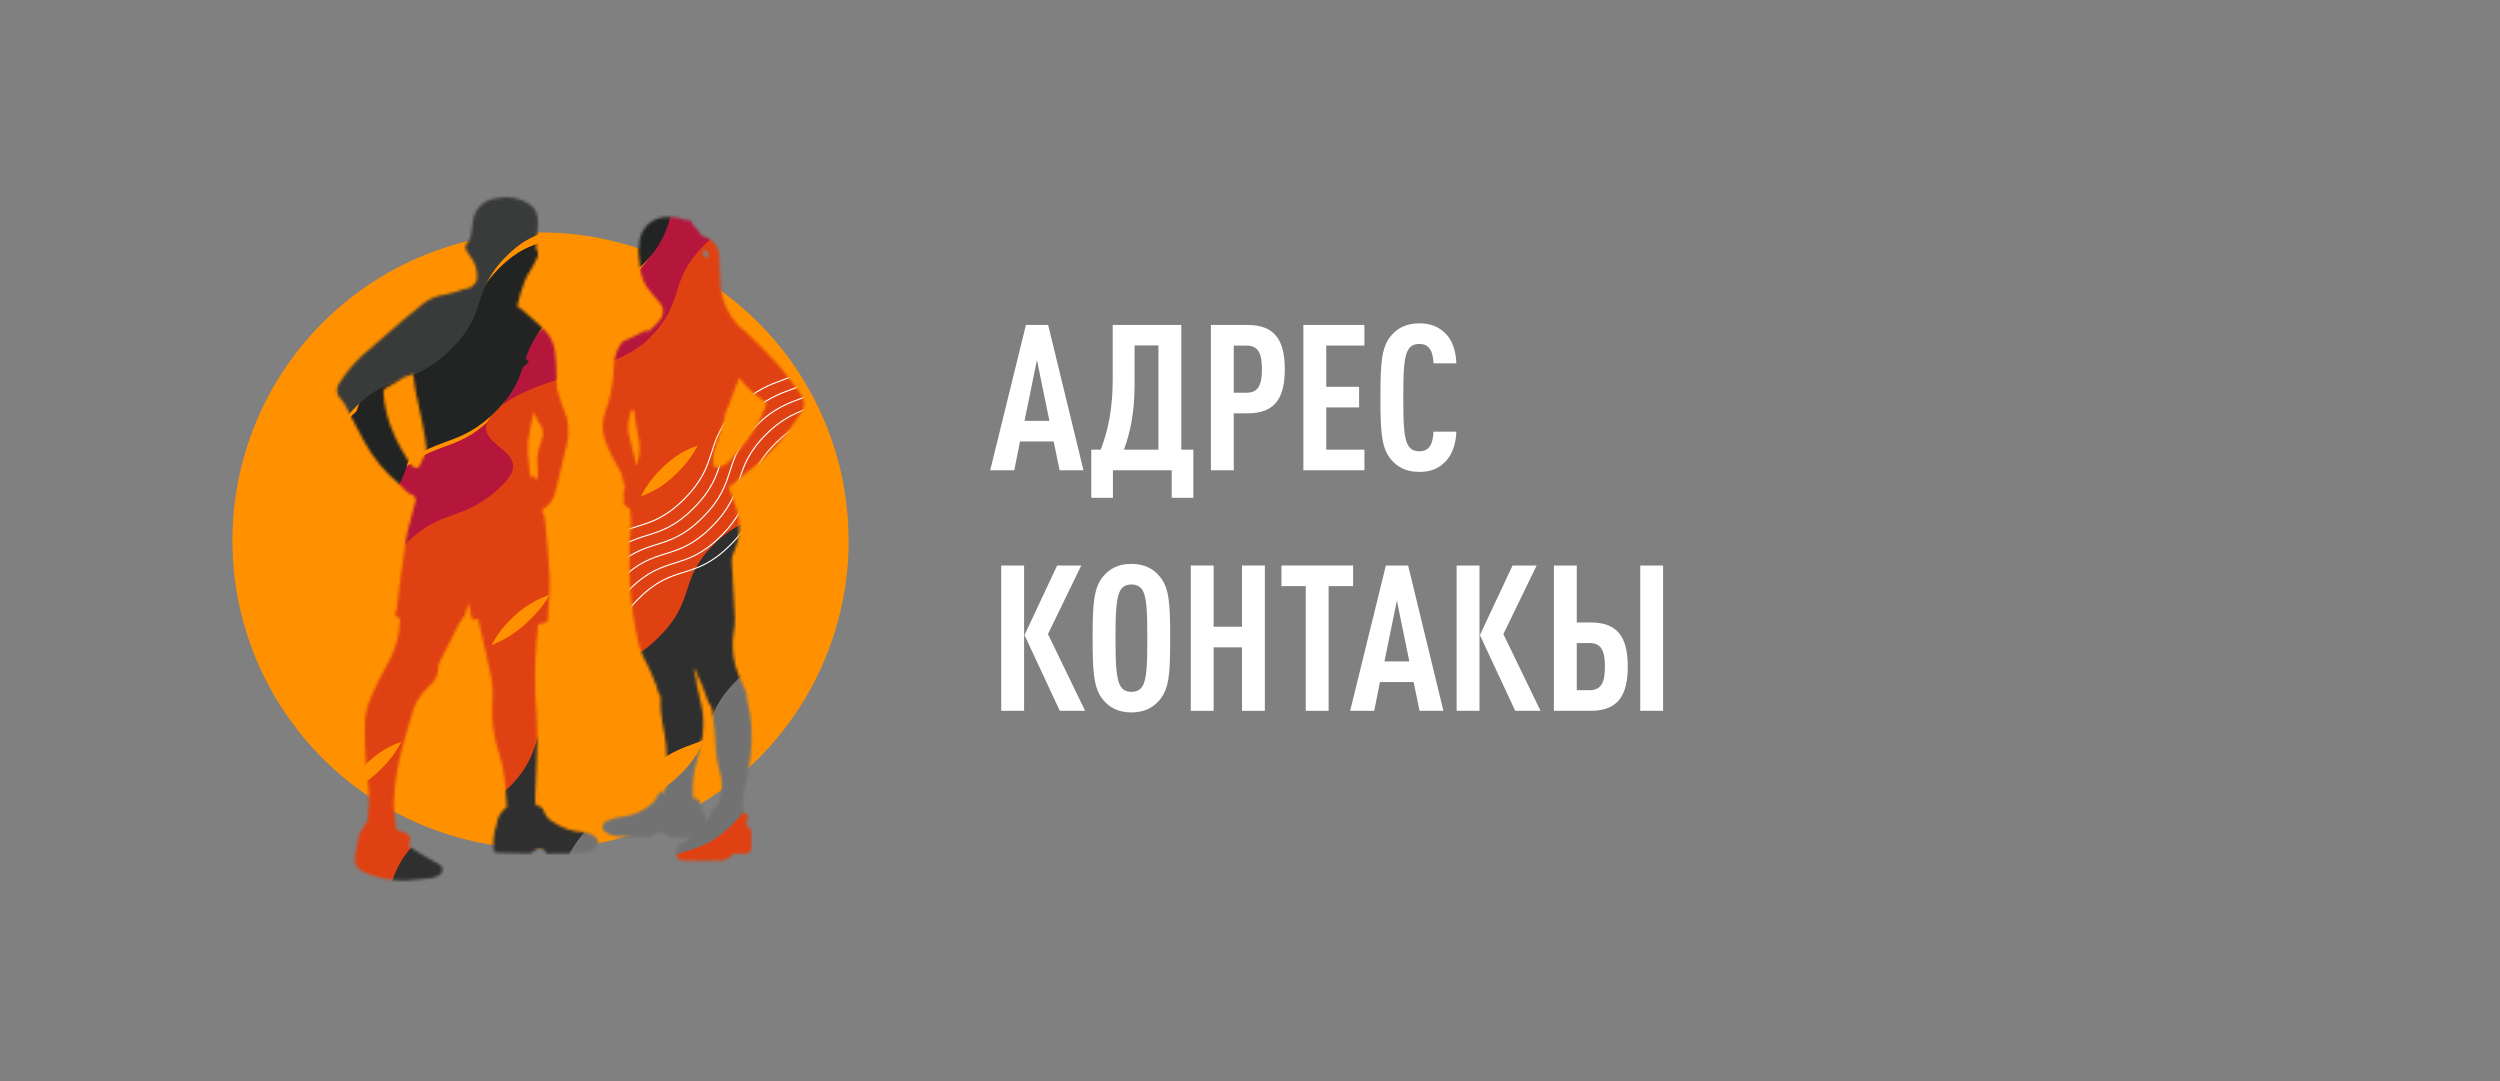<?xml version="1.0" encoding="UTF-8"?> <svg xmlns="http://www.w3.org/2000/svg" width="925" height="400" viewBox="0 0 925 400" fill="none"><rect x="0" y="0" width="925" height="400" fill="#808080" stroke="none"/> <path d="M314 200.012C314 214.983 311.052 229.808 305.324 243.639C299.596 257.47 291.2 270.037 280.616 280.622C270.032 291.208 257.467 299.603 243.639 305.33C229.811 311.057 214.991 314.003 200.025 314C185.055 314.006 170.231 311.063 156.399 305.338C142.567 299.613 129.997 291.218 119.409 280.633C108.82 270.048 100.42 257.48 94.688 243.647C88.955 229.814 86.003 214.987 86 200.012C86 185.038 88.949 170.21 94.678 156.376C100.408 142.542 108.805 129.972 119.391 119.385C129.978 108.797 142.545 100.4 156.376 94.672C170.207 88.943 185.03 85.997 200 86C230.228 86 259.218 98.012 280.593 119.393C301.967 140.775 313.975 169.774 313.975 200.012" fill="#FF9100"></path> <mask id="mask0_21_190" style="mask-type:luminance" maskUnits="userSpaceOnUse" x="124" y="73" width="174" height="253"> <path d="M257.658 282.658C258.494 279.15 259.328 275.671 259.969 272.136C260.555 267.577 260.214 262.948 258.967 258.524C258.716 257.327 258.466 256.13 258.159 254.85C258.113 254.294 257.952 253.754 257.686 253.263C257.836 252.155 257.672 251.027 257.213 250.007C256.893 249.048 256.77 248.035 256.851 247.028C259.016 251.452 260.876 256.018 262.418 260.695H262.892C262.92 261.215 263.093 261.717 263.392 262.143C263.643 263.897 263.921 265.567 264.088 267.292C264.367 269.853 264.645 272.414 264.756 275.031C264.877 278.798 265.456 282.537 266.482 286.165C267.441 289.624 267.276 293.3 266.009 296.659C265.675 297.633 265.647 298.802 264.116 298.913C263.726 298.913 263.42 299.943 263.142 300.528C262.641 301.586 262.168 302.699 261.611 303.952C260.637 301.335 259.774 299.025 258.827 296.687C258.78 296.433 258.673 296.194 258.515 295.989C258.357 295.784 258.154 295.619 257.92 295.508C257.687 295.397 257.431 295.342 257.173 295.349C256.914 295.355 256.661 295.423 256.434 295.545C256.082 291.191 256.449 286.809 257.519 282.574M235.251 171.232C234.499 168.143 233.831 165.053 232.996 162.047C232.146 159.376 232.146 156.506 232.996 153.835C233.28 153.166 233.422 152.446 233.414 151.72L234.11 151.859C234.405 151.843 234.697 151.921 234.945 152.082C234.8 152.274 234.722 152.509 234.722 152.75C235.028 155.533 235.585 158.317 236.03 160.961C237.047 164.685 236.842 168.636 235.446 172.235C235.269 171.891 235.111 171.538 234.973 171.177M263.977 171.845C263.677 169.595 263.954 167.305 264.784 165.192C265.786 162.409 266.705 159.625 267.568 156.674C267.957 155.283 268.236 153.891 268.57 152.36C269.06 151.471 269.47 150.539 269.795 149.576C270.992 146.32 272.189 143.119 273.413 139.918C273.497 139.906 273.581 139.906 273.664 139.918C276.19 143.275 279.29 146.159 282.822 148.435C282.98 148.537 283.116 148.669 283.223 148.823C283.329 148.978 283.404 149.152 283.443 149.336C283.482 149.52 283.484 149.71 283.449 149.894C283.414 150.079 283.343 150.255 283.239 150.411C282.627 152.082 281.931 153.752 281.179 155.311C278.194 160.915 274.395 166.046 269.906 170.537C268.792 171.824 267.25 172.665 265.564 172.903H265.063C264.311 172.903 264.033 172.513 263.921 171.678M260.108 92.57C261.834 92.57 262.557 93.683 262.029 95.659C260.665 94.963 259.579 94.267 260.108 92.57ZM236.142 91.595C236.142 93.766 236.448 95.91 236.726 98.081C236.873 100.866 237.705 103.572 239.148 105.958C240.668 108.026 242.294 110.015 244.019 111.915C244.739 112.632 245.202 113.565 245.338 114.571C245.474 115.578 245.274 116.601 244.771 117.482C244.771 117.649 244.576 117.872 244.437 118.067C243.097 119.759 241.575 121.299 239.899 122.66L238.87 123.495C239.287 122.938 239.677 122.381 240.094 121.769C236.726 123.356 233.692 124.775 230.686 126.25C230.222 126.518 229.845 126.915 229.6 127.392C228.043 129.832 227.187 132.653 227.123 135.547C227.012 141.168 225.987 146.734 224.089 152.026C222.601 155.733 222.601 159.871 224.089 163.578C225.501 167.214 227.253 170.709 229.322 174.016C230.602 175.964 230.24 178.275 231.382 180.195C231.382 180.362 231.215 180.641 231.103 180.836C230.185 182.506 231.103 184.315 230.714 186.041C230.714 186.514 231.66 187.238 232.217 187.822C232.509 188.044 232.827 188.231 233.163 188.379C233.121 188.786 233.121 189.197 233.163 189.604C234.026 194.057 232.829 198.483 232.857 202.937C232.857 209.116 232.857 215.324 233.497 221.475C233.982 226.34 234.744 231.172 235.78 235.95C236.389 239.251 237.536 242.429 239.176 245.358C240.595 247.863 241.514 250.647 242.711 253.319C243.268 254.599 243.295 256.242 244.269 257.327C244.269 257.578 244.27 257.856 244.437 258.19C244.368 258.511 244.368 258.843 244.437 259.164C244.13 264.732 245.828 269.853 246.385 275.226C246.803 279.874 246.886 284.523 247.053 289.143C246.928 289.953 246.665 290.734 246.274 291.454C245.912 292.372 245.439 293.319 245.077 294.042C245.077 294.042 244.91 293.402 244.799 292.929L244.325 292.734L242.711 295.351C242.488 295.768 242.405 296.325 242.043 296.575C238.933 299.636 234.904 301.592 230.575 302.142C228.506 302.358 226.486 302.903 224.59 303.757C224.151 303.888 223.762 304.148 223.473 304.503C223.184 304.859 223.009 305.293 222.97 305.749C222.931 306.206 223.029 306.663 223.254 307.062C223.478 307.462 223.818 307.784 224.228 307.988C225.313 308.74 226.564 309.218 227.874 309.38C232.105 309.658 236.225 309.686 240.568 309.714C241.086 309.646 241.556 309.376 241.876 308.962C242.739 307.904 245.327 307.459 245.995 308.544C246.34 309.039 246.82 309.423 247.379 309.651C247.937 309.878 248.549 309.938 249.141 309.825H254.847C254.87 309.973 254.87 310.123 254.847 310.27C253.956 310.855 253.093 311.495 252.064 312.052C251.368 312.373 250.798 312.917 250.445 313.597C250.093 314.277 249.977 315.056 250.115 315.81C250.139 316.183 250.239 316.548 250.407 316.882C250.576 317.216 250.81 317.513 251.095 317.755C251.381 317.997 251.713 318.178 252.071 318.289C252.428 318.399 252.805 318.436 253.177 318.398C257.742 318.398 262.307 318.593 266.844 318.398C268.196 318.286 269.466 317.705 270.435 316.756C270.654 316.442 270.953 316.192 271.3 316.031C271.647 315.869 272.03 315.803 272.411 315.837C273.58 315.837 274.721 315.837 275.918 315.837C277.115 315.837 277.978 314.947 278.034 313.694C278.034 311.718 278.034 309.658 278.034 307.654C277.993 307.242 277.794 306.863 277.477 306.596C275.974 305.427 275.863 305.121 276.531 303.2C277.004 302.059 276.531 301.307 275.362 300.723C275.362 301.586 275.584 302.282 275.696 302.922C274.776 300.025 274.585 296.947 275.139 293.959C275.807 290.173 276.587 286.36 277.255 282.518C278.681 274.585 278.368 266.436 276.336 258.636C276.445 257.799 276.35 256.949 276.058 256.158C275.417 254.627 274.777 253.152 274.137 251.649C271.56 246.406 270.592 240.517 271.353 234.725C271.748 232.746 271.935 230.731 271.91 228.713C271.604 221.67 271.103 214.628 270.741 207.585C270.694 206.626 270.885 205.67 271.298 204.802C273.822 199.663 274.251 193.745 272.495 188.296C271.715 185.512 270.546 182.728 269.544 180.112C270.101 179.75 270.797 179.416 271.437 178.915C272.996 177.635 274.387 176.131 276.002 175.046C284.02 169.021 290.845 161.554 296.127 153.028C296.845 152.261 297.314 151.296 297.473 150.257C297.632 149.219 297.474 148.157 297.018 147.21C296.667 146.432 296.248 145.687 295.765 144.984C292.981 141.504 290.56 137.941 287.609 134.657C283.852 130.537 279.871 126.584 275.863 122.715C275 121.895 274.069 121.15 273.079 120.488C272.438 119.434 271.682 118.454 270.825 117.566L270.574 117.148C268.188 113.547 266.796 109.38 266.538 105.068C266.371 101.755 266.26 98.443 266.121 95.13C266.148 93.391 265.593 91.693 264.544 90.306C263.494 88.919 262.011 87.923 260.331 87.476C259.852 87.349 259.431 87.064 259.134 86.668C258.076 84.745 256.521 83.141 254.63 82.024C252.74 80.908 250.584 80.32 248.389 80.322H247.693C246.17 80.183 244.634 80.386 243.199 80.916C241.764 81.446 240.465 82.29 239.398 83.387C238.331 84.483 237.522 85.804 237.031 87.253C236.54 88.703 236.379 90.243 236.559 91.762M256.044 84.442C256.601 82.465 255.849 81.296 254.123 81.296C253.567 83.05 254.68 83.773 256.044 84.442ZM196.059 176.02C196.059 175.853 196.059 175.63 196.059 175.436C195.892 174.127 195.752 172.791 195.669 171.483C195.35 168.954 195.238 166.403 195.335 163.856C195.669 160.265 196.699 156.758 197.228 153.167C197.212 152.954 197.212 152.74 197.228 152.527C197.543 153.06 197.906 153.563 198.313 154.03C198.443 154.681 198.688 155.303 199.037 155.867C199.954 156.775 200.571 157.942 200.805 159.211C201.038 160.48 200.878 161.79 200.345 162.965C200.07 163.638 199.865 164.338 199.733 165.053C198.856 167.261 198.559 169.657 198.87 172.012C199.01 173.194 199.065 174.385 199.037 175.575C198.943 176.272 198.794 176.961 198.592 177.634L196.949 175.797H196.643C196.643 176.131 196.838 176.465 196.921 176.772L195.975 175.909M152.663 172.541C152.217 172.23 151.839 171.832 151.55 171.372C149.574 167.976 147.486 164.691 145.983 161.184C143.58 156.068 142.172 150.542 141.835 144.9C141.88 144.645 141.977 144.401 142.121 144.186C142.265 143.97 142.452 143.787 142.67 143.647C145.148 142.172 147.625 140.864 150.075 139.277H150.464C151.292 139.056 152.08 138.709 152.802 138.247C153.109 140.446 153.387 142.618 153.777 144.789C154.5 148.519 155.336 152.249 156.143 155.923C156.909 159.359 157.486 162.834 157.869 166.333C157.369 167.198 157.012 168.138 156.811 169.117C156.338 170.035 155.892 170.898 155.475 171.9C155.057 172.902 154.584 173.153 153.999 173.153C153.56 173.107 153.144 172.933 152.802 172.652M183.7 73.391C181.815 73.564 180.021 74.283 178.538 75.46C177.055 76.636 175.947 78.22 175.349 80.016C174.907 82.224 174.582 84.454 174.375 86.696C174.197 87.765 173.767 88.776 173.122 89.647C172.651 90.039 172.342 90.591 172.255 91.198C172.167 91.805 172.308 92.422 172.649 92.931C173.086 93.696 173.599 94.414 174.18 95.075C175.714 97.088 176.527 99.558 176.49 102.089C176.621 102.808 176.519 103.549 176.198 104.205C175.878 104.861 175.356 105.397 174.709 105.736C174.814 105.792 174.909 105.868 174.987 105.958C174.43 106.153 173.902 106.404 173.373 106.626C172.753 106.657 172.141 106.789 171.563 107.016C169.267 107.858 166.914 108.537 164.521 109.048C161.696 109.378 159.013 110.464 156.755 112.193C154.417 114.142 151.967 116.007 149.629 118.039C146.344 120.822 143.06 123.606 139.692 126.612C139.056 127.031 138.507 127.57 138.078 128.199L137.493 128.561C132.659 132.306 128.546 136.899 125.357 142.117C124.853 142.87 124.611 143.768 124.666 144.673C124.721 145.578 125.071 146.44 125.663 147.127C126.425 147.94 127.105 148.826 127.695 149.771C130.144 154.42 132.371 159.208 134.932 163.689C138.071 169.399 142.243 174.477 147.235 178.664C148.349 179.583 149.212 180.78 150.297 181.726C151.087 182.474 152.04 183.027 153.081 183.341C153.359 183.87 153.638 184.426 153.944 184.927C153.836 185.159 153.752 185.402 153.693 185.651C152.469 190.578 150.91 195.421 150.102 200.376C148.766 208.504 147.875 216.688 146.818 224.871C146.834 225.038 146.834 225.206 146.818 225.372C146.066 226.875 145.927 228.156 147.486 228.629L147.959 228.768C147.959 229.019 147.959 229.269 147.959 229.575C147.862 234.153 146.799 238.658 144.841 242.797C143.311 245.943 141.501 249.005 139.942 252.15C137.159 257.717 134.626 263.284 134.988 269.714C134.988 271.329 134.988 272.915 134.988 274.557C135.294 279.317 135.405 284.105 136.045 288.837C136.658 293.307 136.658 297.839 136.045 302.309C136.02 302.736 136.02 303.163 136.045 303.59C135.232 304.665 134.567 305.844 134.069 307.097C133.679 307.403 133.151 307.709 133.067 308.127C132.346 311.027 131.779 313.963 131.369 316.923C131.138 318.029 131.286 319.181 131.792 320.191C132.297 321.202 133.129 322.012 134.153 322.49C139.04 324.707 144.346 325.846 149.713 325.83C152.496 325.58 155.28 325.413 158.23 325.051C159.905 325.033 161.532 324.488 162.879 323.492C163.175 323.276 163.41 322.988 163.561 322.654C163.712 322.32 163.773 321.953 163.739 321.588C163.706 321.223 163.578 320.873 163.369 320.573C163.159 320.272 162.875 320.031 162.545 319.874C158.833 317.814 155.243 315.689 151.772 313.499C151.582 313.305 151.446 313.063 151.377 312.8C151.309 312.536 151.311 312.259 151.383 311.996C152.218 310.242 152.051 309.38 150.409 308.433C149.296 307.804 148.08 307.38 146.818 307.181C146.809 306.53 146.647 305.891 146.345 305.316C146.388 305.058 146.388 304.794 146.345 304.536C145.985 302.054 145.762 299.555 145.677 297.049C145.953 290.167 147.018 283.34 148.85 276.701C149.769 272.915 150.965 269.241 152.079 265.567C152.929 261.166 155.185 257.161 158.509 254.154C159.67 253.313 160.609 252.202 161.244 250.917C161.88 249.632 162.192 248.211 162.155 246.778C162.176 246.279 162.289 245.788 162.489 245.33C163.881 242.547 165.273 239.763 166.72 236.98C168.167 234.196 169.17 232.192 170.422 229.631H170.951C170.951 229.186 171.202 228.824 171.313 228.378C171.562 228.278 171.775 228.104 171.924 227.881C172.073 227.658 172.151 227.394 172.148 227.126C172.424 225.971 172.778 224.837 173.206 223.73H173.568C173.735 224.509 173.874 225.317 174.041 226.068L174.291 227.961H174.486C174.486 228.434 174.709 228.935 174.82 229.408C175.49 229.147 176.192 228.978 176.908 228.907C178.188 234.474 179.469 240.042 180.638 245.442C181.298 248.102 181.809 250.797 182.169 253.514C182.378 255.717 182.378 257.935 182.169 260.139C181.752 266.383 182.585 272.647 184.618 278.566C185.561 281.506 186.241 284.524 186.65 287.584C187.124 291.203 187.123 294.905 187.541 298.552C186.425 299.406 185.48 300.464 184.757 301.669C184.215 302.717 183.884 303.862 183.783 305.037C182.707 307.943 182.316 311.058 182.642 314.139C182.642 315.03 183.032 315.448 183.95 315.503C187.959 315.503 191.911 315.726 195.919 315.782C196.535 315.694 197.098 315.388 197.506 314.919C198.536 313.75 200.986 313.499 201.654 314.919C202.322 316.338 202.767 315.837 203.518 315.81C207.722 315.81 211.869 315.81 216.072 315.531C217.225 315.502 218.349 315.165 219.329 314.557C221.556 313.026 222.447 310.91 219.329 308.99C218.27 308.384 217.093 308.014 215.877 307.904C211.743 307.73 207.749 306.357 204.381 303.952C202.926 303.138 201.818 301.822 201.264 300.25C201.138 299.726 200.864 299.251 200.474 298.88C200.083 298.51 199.594 298.26 199.065 298.162C199.07 298.264 199.07 298.366 199.065 298.468C198.666 298.12 198.32 297.717 198.035 297.271C198.035 296.492 198.035 295.685 198.035 294.877C198.258 290.758 198.453 286.527 198.536 282.491C198.912 276.456 198.912 270.404 198.536 264.37C197.757 255.349 197.757 246.278 198.536 237.258C198.675 235.226 198.898 233.194 199.065 231.079C200.262 230.8 201.431 230.438 202.572 230.132C202.766 228.871 202.85 227.595 202.823 226.319C203.24 222.241 203.435 218.143 203.407 214.043C203.129 207.251 202.377 200.46 201.765 193.668C201.765 192.192 201.264 190.884 200.986 189.325L200.123 189.576C200.373 189.186 200.652 188.824 200.902 188.379C203.037 187.076 204.621 185.036 205.356 182.645C206.608 177.217 207.944 171.845 209.225 166.389C210.432 162.628 210.633 158.617 209.809 154.754C209.253 152.889 208.362 151.107 207.722 149.187C207.304 148.018 206.998 146.793 206.581 145.457C206.541 144.96 206.357 144.486 206.052 144.093C206.119 143.023 206.063 141.949 205.885 140.892C205.885 140.363 205.885 139.806 205.885 139.277C205.885 136.494 205.718 133.961 205.467 131.316C205.336 127.752 203.841 124.374 201.292 121.88C198.508 119.097 195.363 116.591 192.357 113.891C192.29 114.04 192.205 114.18 192.106 114.309C191.897 113.897 191.664 113.498 191.41 113.112C191.41 113.112 191.41 112.945 191.41 112.917C192.126 109.85 193.056 106.836 194.194 103.899C195.168 101.393 196.977 99.25 198.035 96.828C198.731 95.409 199.761 93.85 198.397 92.208C198.202 92.013 198.397 91.54 198.397 91.233C198.592 88.06 198.953 84.943 199.009 81.797C199.073 80.56 198.812 79.328 198.25 78.224C197.688 77.12 196.846 76.183 195.808 75.506C193.332 73.868 190.427 72.996 187.458 73.001C186.459 72.989 185.462 73.073 184.479 73.252" fill="white"></path> </mask> <g mask="url(#mask0_21_190)"> <path d="M36.617 285.524C50.535 271.607 59.053 277.452 71.634 264.843C84.967 251.537 77.786 244.606 91.732 230.661C105.677 216.715 112.33 224.147 125.663 210.842C138.996 197.537 132.121 190.411 145.983 176.549C159.845 162.687 168.641 167.836 181.25 155.255C194.583 141.922 187.402 134.99 201.32 121.073C215.237 107.155 221.945 114.559 235.251 101.226C248.556 87.893 242.182 80.767 266.343 55.242L285.216 74.114C261.054 99.639 267.457 106.793 254.151 120.099C240.846 133.404 233.775 126.389 220.22 139.945C206.664 153.501 213.456 160.794 200.123 174.127C187.541 186.709 178.745 181.559 164.883 195.421C151.021 209.283 157.868 216.381 144.535 229.714C131.202 243.048 124.16 235.977 110.604 249.561C97.048 263.145 103.84 270.41 90.534 283.743C77.925 296.325 69.407 290.479 55.49 304.397L36.617 285.524Z" fill="#B5163C"></path> <mask id="mask1_21_190" style="mask-type:luminance" maskUnits="userSpaceOnUse" x="173" y="220" width="239" height="238"> <path d="M411.338 220.529H173.679V457.353H411.338V220.529Z" fill="white"></path> </mask> <g mask="url(#mask1_21_190)"> <path d="M173.679 438.48C187.597 424.563 196.114 430.408 208.724 417.799C222.057 404.465 214.876 397.562 228.793 383.617C242.711 369.671 249.419 377.103 262.724 363.798C276.03 350.493 269.21 343.367 283.072 329.505C296.934 315.643 305.73 320.792 318.34 308.183C331.645 294.878 324.491 287.946 338.409 274.029C352.327 260.111 359.007 267.515 372.34 254.182C385.674 240.849 379.244 233.723 392.465 220.529L411.338 239.401C398.144 252.595 404.546 259.749 391.213 273.054C377.88 286.36 370.865 279.345 357.282 292.901C343.698 306.457 350.517 313.75 337.212 327.083C324.603 339.665 315.807 334.515 301.945 348.377C288.083 362.239 294.93 369.337 281.625 382.67C268.32 396.004 261.249 388.933 247.693 402.517C234.137 416.101 240.929 423.366 227.596 436.671C215.015 449.281 206.497 443.435 192.579 457.353L173.679 438.48Z" fill="#E4CE86"></path> </g> <mask id="mask2_21_190" style="mask-type:luminance" maskUnits="userSpaceOnUse" x="-107" y="129" width="238" height="238"> <path d="M130.813 129.869H-106.846V366.693H130.813V129.869Z" fill="white"></path> </mask> <g mask="url(#mask2_21_190)"> <path d="M130.812 148.769C116.895 162.687 108.377 156.841 95.768 169.423C82.462 182.756 89.616 189.687 75.698 203.605C61.781 217.523 55.072 210.118 41.767 223.452C28.462 236.785 35.282 243.855 21.419 257.745C7.557 271.635 -1.239 266.429 -13.82 279.039C-27.153 292.344 -19.972 299.275 -33.917 313.221C-47.863 327.166 -54.516 319.734 -67.849 333.04C-81.182 346.345 -74.752 353.499 -87.946 366.72L-106.846 347.82C-93.625 334.626 -100.054 327.5 -86.721 314.167C-73.388 300.834 -66.346 307.904 -52.79 294.321C-39.234 280.737 -46.026 273.472 -32.721 260.166C-20.111 247.557 -11.315 252.707 2.547 238.845C16.409 224.983 9.562 217.884 22.867 204.551C36.172 191.218 43.242 198.288 56.798 184.732C70.354 171.177 63.562 163.884 76.895 150.551C89.477 137.941 97.995 143.814 111.94 129.869L130.812 148.769Z" fill="#4F4F4F"></path> </g> <path d="M145.565 410.478C159.483 396.561 168.028 402.406 180.61 389.796C193.943 376.491 186.762 369.56 200.707 355.615C214.653 341.669 221.305 349.101 234.639 335.796C247.972 322.49 241.096 315.365 254.959 301.503C268.821 287.64 277.616 292.79 290.226 280.208C303.531 266.875 296.378 259.944 310.295 246.027C324.213 232.109 330.921 239.513 344.227 226.18C357.532 212.847 351.13 205.721 375.291 180.196L394.191 199.068C370.03 224.593 376.432 231.747 363.127 245.052C349.822 258.358 342.751 251.343 329.168 264.899C315.584 278.455 322.431 285.748 309.098 299.081C296.489 311.662 287.693 306.513 273.831 320.375C259.969 334.237 266.816 341.335 253.511 354.668C240.206 368.001 233.135 360.931 219.579 374.515C206.024 388.099 212.816 395.364 199.482 408.669C186.901 421.278 178.383 415.433 164.466 429.351L145.565 410.478Z" fill="#E04112"></path> <path d="M335.709 128.839C310.824 152.806 302.307 146.96 289.725 159.458C276.392 172.791 283.545 179.722 269.628 193.64C255.71 207.558 249.029 200.154 235.696 213.487C222.363 226.82 229.238 233.918 215.376 247.78C201.514 261.642 192.691 256.492 180.109 269.074C166.776 282.407 173.957 289.31 160.012 303.256C146.066 317.202 139.414 309.769 126.08 323.103C112.747 336.436 119.177 343.562 105.983 356.756L87.111 337.883C100.305 324.661 93.875 317.536 107.208 304.202C120.541 290.869 127.584 297.939 141.139 284.384C154.695 270.828 147.903 263.507 161.237 250.202C173.818 237.592 182.614 242.77 196.476 228.908C210.338 215.046 203.491 207.92 216.824 194.614C230.157 181.309 237.172 188.323 250.755 174.768C264.339 161.212 257.519 153.919 270.825 140.586C283.434 128.004 291.952 133.85 316.837 109.967L335.709 128.839Z" fill="#E04112"></path> <path d="M344.588 88.923C319.704 112.917 311.186 107.044 298.604 119.542C285.271 132.875 292.453 139.778 278.507 153.724C264.562 167.669 257.909 160.237 244.576 173.543C231.242 186.848 238.118 193.974 224.256 207.836C210.394 221.698 201.598 216.548 188.988 229.158C175.655 242.463 182.837 249.394 168.919 263.312C155.001 277.23 148.293 269.825 134.988 283.158C121.682 296.492 128.057 303.618 114.863 316.812L85.775 290.117C98.969 276.896 92.567 269.77 105.9 256.437C119.233 243.103 126.247 250.174 139.831 236.618C153.415 223.062 146.567 215.741 159.9 202.436C172.51 189.826 181.306 195.004 195.168 181.142C209.03 167.28 202.182 160.154 215.488 146.848C228.793 133.543 235.863 140.558 249.419 127.002C262.975 113.446 256.183 106.153 269.516 92.82C282.098 80.238 290.616 86.084 315.5 62.201L344.588 88.923Z" fill="#E04112"></path> <g style="mix-blend-mode:multiply"> <mask id="mask3_21_190" style="mask-type:luminance" maskUnits="userSpaceOnUse" x="90" y="144" width="250" height="248"> <path d="M339.467 144.205H90.869V391.077H339.467V144.205Z" fill="white"></path> </mask> <g mask="url(#mask3_21_190)"> <path d="M339.495 163.077C314.61 187.043 306.092 181.198 293.483 193.696C280.177 207.001 287.331 213.932 273.413 227.85C259.496 241.767 252.787 234.363 239.482 247.696C226.177 261.03 233.024 268.128 219.134 281.99C205.244 295.852 196.476 290.702 183.895 303.284C170.561 316.617 177.743 323.548 163.798 337.466C149.852 351.383 143.199 343.979 129.866 357.312C116.533 370.646 122.963 377.771 109.769 390.965L90.868 372.093C104.09 358.871 97.66 351.745 110.993 338.412C124.327 325.079 131.369 332.149 144.925 318.593C158.481 305.037 151.689 297.717 164.994 284.411C177.604 271.802 186.4 276.979 200.262 263.117C214.124 249.255 207.276 242.129 220.582 228.824C233.887 215.519 240.957 222.533 254.541 208.977C268.125 195.422 261.277 188.129 274.61 174.795C287.192 162.214 295.709 168.059 320.594 144.177L339.495 163.077Z" fill="#E04112"></path> </g> </g> <g style="mix-blend-mode:multiply"> <mask id="mask4_21_190" style="mask-type:luminance" maskUnits="userSpaceOnUse" x="92" y="125" width="250" height="248"> <path d="M341.248 125.165H92.65V372.037H341.248V125.165Z" fill="white"></path> </mask> <g mask="url(#mask4_21_190)"> <path d="M341.248 144.037C316.364 168.031 307.846 162.158 295.236 174.656C281.931 187.989 289.085 194.893 275.167 208.838C261.249 222.784 254.569 215.352 241.236 228.657C227.902 241.962 234.778 249.088 220.916 262.95C207.054 276.812 198.23 271.663 185.648 284.272C172.315 297.577 179.497 304.508 165.551 318.426C151.606 332.344 144.953 324.94 131.62 338.273C118.287 351.606 124.717 358.732 111.523 371.926L92.65 353.053C105.844 339.859 99.414 332.706 112.747 319.4C126.08 306.095 133.123 313.11 146.679 299.554C160.235 285.998 153.443 278.705 166.776 265.372C179.357 252.79 188.154 257.94 202.016 244.078C215.878 230.216 209.03 223.118 222.363 209.784C235.696 196.451 242.711 203.521 256.295 189.938C269.878 176.354 263.059 169.089 276.364 155.784C288.973 143.174 297.491 149.02 322.376 125.165L341.248 144.037Z" fill="#E04112"></path> </g> </g> <g style="mix-blend-mode:multiply"> <mask id="mask5_21_190" style="mask-type:luminance" maskUnits="userSpaceOnUse" x="76" y="60" width="250" height="248"> <path d="M325.299 60.364H76.701V307.236H325.299V60.364Z" fill="white"></path> </mask> <g mask="url(#mask5_21_190)"> <path d="M325.326 79.237C300.441 103.203 291.924 97.358 279.315 109.856C266.009 123.161 273.163 130.092 259.245 144.01C245.327 157.927 238.619 150.523 225.314 163.856C212.009 177.19 218.828 184.288 204.966 198.15C191.104 212.012 182.308 206.862 169.727 219.444C156.393 232.777 163.547 239.708 149.629 253.626C135.711 267.543 129.031 260.139 115.698 273.472C102.365 286.805 108.795 293.931 95.573 307.125L76.701 288.253C89.894 275.031 83.492 267.905 96.826 254.572C110.159 241.239 117.173 248.309 130.757 234.753C144.341 221.197 137.521 213.877 150.826 200.571C163.436 187.962 172.232 193.139 186.094 179.277C199.956 165.415 170.061 165.359 183.31 152.138C196.56 138.916 226.706 138.693 240.261 125.137C253.817 111.581 247.025 104.289 260.359 90.955C272.94 78.374 281.458 84.219 306.343 60.336L325.326 79.237Z" fill="#E04112"></path> </g> </g> <path d="M384.644 154.921C370.726 168.838 362.208 162.993 349.627 175.602C336.294 188.908 343.447 195.839 329.529 209.784C315.612 223.73 308.931 216.298 295.598 229.603C282.265 242.908 289.14 250.034 275.278 263.896C261.416 277.758 252.592 272.609 240.011 285.19C226.678 298.523 233.859 305.454 219.941 319.372C206.024 333.29 199.315 325.886 185.982 339.219C172.649 352.552 179.079 359.678 165.885 372.872L147.013 353.999C160.207 340.805 153.777 333.652 167.11 320.319C180.443 306.985 187.485 314.056 201.041 300.5C214.597 286.944 207.805 279.651 221.138 266.318C233.72 253.736 242.516 258.886 256.378 245.024C270.24 231.162 263.392 224.064 276.726 210.73C290.059 197.397 297.073 204.44 310.657 190.884C324.241 177.328 317.421 170.035 330.726 156.702C343.336 144.12 351.853 149.966 365.771 136.048L384.644 154.921Z" fill="#302F2F"></path> <path d="M372.09 145.568C358.172 159.486 349.655 153.641 337.045 166.25C323.74 179.583 330.893 186.486 316.976 200.432C303.058 214.378 296.378 206.946 283.044 220.251C269.711 233.556 276.586 240.682 262.697 254.544C248.807 268.406 240.039 263.257 227.457 275.866C214.124 289.171 221.305 296.102 207.36 310.02C193.414 323.938 186.762 316.534 173.428 329.867C160.095 343.2 166.525 350.326 153.331 363.52L134.431 344.647C147.653 331.453 141.223 324.3 154.556 310.994C167.889 297.689 174.932 304.704 188.488 291.148C202.043 277.592 195.251 270.299 208.585 256.966C221.166 244.384 229.962 249.534 243.824 235.672C257.686 221.81 250.839 214.712 264.172 201.378C277.505 188.045 284.52 195.116 298.103 181.532C311.687 167.948 304.867 160.683 318.173 147.378C330.782 134.768 339.3 140.614 353.217 126.696L372.09 145.568Z" fill="#302F2F"></path> <path d="M292.787 43.273C278.869 57.191 270.324 51.346 257.742 63.955C244.409 77.26 251.59 84.191 237.645 98.109C223.699 112.027 217.047 104.623 203.713 117.956C190.38 131.289 197.255 138.387 183.393 152.249C169.531 166.111 160.736 160.961 148.126 173.543C134.821 186.876 141.974 193.807 128.057 207.725C114.139 221.643 107.431 214.238 94.125 227.572C80.82 240.905 87.194 248.031 74 261.225L55.128 242.352C68.322 229.13 61.92 222.005 75.225 208.671C88.53 195.338 95.601 202.408 109.157 188.852C122.712 175.297 115.92 167.976 129.254 154.671C141.835 142.061 150.631 147.239 164.521 133.377C178.411 119.514 171.508 112.389 184.841 99.083C198.174 85.778 205.217 92.793 218.772 79.237C232.328 65.681 225.536 58.388 238.842 45.055C251.451 32.473 259.969 38.319 273.886 24.401L292.787 43.273Z" fill="#222323"></path> <path d="M195.669 133.85C181.751 147.767 173.234 141.95 160.624 154.531C147.319 167.865 154.472 174.768 140.555 188.713C126.637 202.659 119.929 195.227 106.623 208.56C93.318 221.893 100.165 228.963 86.276 242.825C72.386 256.687 63.618 251.538 51.036 264.147C37.703 277.453 44.884 284.384 30.939 298.301C16.993 312.219 10.341 304.843 -2.992 318.148C-16.326 331.453 -9.896 338.607 -23.09 351.801L-41.99 332.929C-28.768 319.735 -35.198 312.581 -21.865 299.276C-8.532 285.97 -1.489 292.985 12.067 279.429C25.622 265.873 18.831 258.58 32.136 245.247C44.745 232.665 53.541 237.815 67.403 223.953C81.266 210.091 74.418 202.993 87.723 189.66C101.028 176.327 108.099 183.397 121.655 169.813C135.211 156.229 128.419 148.964 141.752 135.659C154.333 123.05 162.851 128.895 176.796 114.977L195.669 133.85Z" fill="#222323"></path> <path d="M276.392 20.142C262.474 34.059 253.956 28.214 241.347 40.823C228.042 54.157 235.195 61.06 221.277 75.005C207.36 88.951 200.652 81.519 187.346 94.824C174.041 108.129 180.86 115.255 166.998 129.117C153.136 142.979 144.341 137.83 131.759 150.411C118.426 163.745 125.607 170.676 111.662 184.593C97.716 198.511 91.064 191.107 77.73 204.44C64.397 217.773 70.827 224.899 57.633 238.093L38.733 219.221C51.955 206.027 45.525 198.873 58.858 185.568C72.191 172.262 79.234 179.277 92.789 165.721C106.345 152.165 99.553 144.872 112.859 131.539C125.468 118.957 134.264 124.107 148.126 110.245C161.988 96.383 155.141 89.285 168.446 75.952C181.751 62.618 188.822 69.689 202.377 56.105C215.933 42.521 209.141 35.256 222.475 21.951C235.056 9.342 243.574 15.187 257.519 1.269L276.392 20.142Z" fill="#393A3A"></path> <g style="mix-blend-mode:multiply"> <mask id="mask6_21_190" style="mask-type:luminance" maskUnits="userSpaceOnUse" x="162" y="130" width="250" height="250"> <path d="M411.588 130.621H162.99V379.775H411.588V130.621Z" fill="white"></path> </mask> <g mask="url(#mask6_21_190)"> <path d="M162.99 360.903C176.908 346.985 185.425 352.803 198.035 340.221C211.34 326.888 204.187 319.985 218.104 306.039C232.022 292.094 238.73 299.526 252.036 286.193C265.341 272.86 258.494 265.789 272.384 251.927C286.273 238.065 295.041 243.215 307.623 230.605C320.956 217.3 313.774 210.369 327.72 196.451C341.666 182.534 348.318 189.91 361.652 176.605C374.985 163.299 368.555 156.146 392.716 130.621L411.588 149.493C387.427 175.018 393.857 182.172 380.524 195.477C367.191 208.782 360.148 201.768 346.592 215.324C333.037 228.88 339.829 236.172 326.523 249.506C313.914 262.087 305.118 256.938 291.256 270.8C277.394 284.662 284.241 291.76 270.936 305.093C257.631 318.426 250.56 311.356 237.004 324.94C223.449 338.523 230.241 345.788 216.907 359.094C204.326 371.703 195.808 365.858 181.863 379.775L162.99 360.903Z" fill="#727272"></path> </g> </g> <path d="M199.121 238.149C212.315 224.955 205.912 217.829 219.218 204.496C232.523 191.163 239.594 198.233 253.149 184.649C266.705 171.066 259.913 163.801 273.246 150.468C285.828 137.886 294.624 143.036 308.486 129.173C322.348 115.311 315.501 108.213 328.834 94.88C342.167 81.547 349.209 88.617 362.765 75.061C376.321 61.506 369.529 54.185 382.834 40.88C395.444 28.27 403.961 34.143 417.879 20.198" stroke="white" stroke-width="0.418" stroke-miterlimit="10"></path> <path d="M202.517 241.573C215.711 228.351 209.308 221.225 222.642 207.892C235.975 194.559 242.989 201.629 256.573 188.073C270.157 174.517 263.337 167.196 276.642 153.891C289.252 141.282 298.048 146.459 311.91 132.597C325.772 118.735 318.925 111.609 332.23 98.304C345.535 84.998 352.605 92.013 366.161 78.457C379.717 64.901 372.925 57.608 386.258 44.275C398.84 31.694 407.358 37.539 421.275 23.621" stroke="white" stroke-width="0.418" stroke-miterlimit="10"></path> <path d="M205.913 244.968C219.134 231.774 212.704 224.621 226.038 211.315C239.371 198.01 246.413 205.025 259.969 191.469C273.525 177.913 266.733 170.62 280.038 157.287C292.648 144.705 301.444 149.855 315.306 135.993C329.168 122.131 322.32 115.033 335.653 101.699C348.987 88.366 356.001 95.437 369.585 81.853C383.168 68.269 376.349 61.004 389.654 47.699C402.263 35.089 410.781 40.935 424.699 27.017" stroke="white" stroke-width="0.418" stroke-miterlimit="10"></path> <path d="M209.336 248.392C222.53 235.17 216.128 228.044 229.434 214.711C242.739 201.378 249.809 208.448 263.365 194.864C276.921 181.281 270.129 174.016 283.462 160.71C296.044 148.101 304.84 153.278 318.729 139.388C332.619 125.499 325.716 118.428 339.049 105.123C352.383 91.818 359.425 98.832 372.981 85.276C386.536 71.721 379.745 64.428 393.05 51.094C405.66 38.513 414.177 44.358 428.095 30.413" stroke="white" stroke-width="0.418" stroke-miterlimit="10"></path> <path d="M212.732 251.788C225.926 238.594 219.524 231.441 232.857 218.135C246.19 204.83 253.205 211.844 266.789 198.289C280.372 184.733 273.553 177.44 286.858 164.107C299.467 151.525 308.264 156.675 322.126 142.813C335.988 128.951 329.14 121.852 342.445 108.519C355.751 95.186 362.821 102.256 376.377 88.673C389.933 75.089 383.141 67.824 396.474 54.491C409.056 41.909 417.573 47.755 431.519 33.837" stroke="white" stroke-width="0.418" stroke-miterlimit="10"></path> <path d="M216.156 255.184C229.35 241.99 222.948 234.864 236.253 221.531C249.558 208.198 256.629 215.24 270.185 201.684C283.74 188.128 276.948 180.836 290.282 167.502C302.863 154.921 311.659 160.07 325.521 146.208C339.383 132.346 332.536 125.248 345.869 111.915C359.202 98.582 366.245 105.652 379.8 92.096C393.356 78.54 386.564 71.22 399.87 57.914C412.479 45.305 420.997 51.15 434.914 37.233" stroke="white" stroke-width="0.418" stroke-miterlimit="10"></path> </g> <path d="M400.887 174H392.052L389.862 163.353H377.402L375.288 174H366.378L379.592 120.235H387.823L400.887 174ZM388.276 155.726L383.67 133.223L379.064 155.726H388.276Z" fill="white"></path> <path d="M441.536 184.194H433.531V174H411.784V184.194H403.779V166.373H407.253C410.047 159.275 411.708 150.969 411.708 140.321V120.235H437.08V166.373H441.536V184.194ZM428.623 166.373V127.786H419.788V142.436C419.788 152.101 418.353 159.653 415.861 166.373H428.623Z" fill="white"></path> <path d="M475.37 136.621C475.37 147.873 471.292 152.932 461.551 152.932H456.492V174H448.034V120.235H461.551C471.292 120.235 475.37 125.37 475.37 136.621ZM466.913 136.621C466.913 131.184 465.78 127.862 461.249 127.862H456.492V145.305H461.249C465.78 145.305 466.913 142.058 466.913 136.621Z" fill="white"></path> <path d="M504.829 174H482.251V120.235H504.829V127.862H490.708V143.115H502.866V150.742H490.708V166.373H504.829V174Z" fill="white"></path> <path d="M538.847 159.728C538.695 164.561 537.11 168.714 534.391 171.206C531.975 173.471 529.181 174.604 525.103 174.604C520.119 174.604 516.872 172.641 514.682 169.998C511.133 165.769 510.756 159.879 510.756 147.117C510.756 134.356 511.133 128.466 514.682 124.237C516.872 121.594 520.119 119.631 525.103 119.631C529.181 119.631 532.126 120.839 534.542 123.104C537.261 125.596 538.695 129.674 538.847 134.431H530.389C530.314 132.468 530.012 130.505 529.105 129.221C528.35 128.013 527.142 127.258 525.103 127.258C523.064 127.258 521.856 128.088 521.101 129.296C519.44 131.864 519.213 137.301 519.213 147.117C519.213 156.934 519.44 162.371 521.101 164.938C521.856 166.147 523.064 166.977 525.103 166.977C527.142 166.977 528.35 166.222 529.105 165.014C530.012 163.655 530.314 161.691 530.389 159.728H538.847Z" fill="white"></path> <path d="M401.491 263H392.127L379.064 234.985L391.146 209.235H400.056L387.748 234.607L401.491 263ZM378.913 263H370.455V209.235H378.913V263Z" fill="white"></path> <path d="M432.966 236.117C432.966 248.879 432.664 254.769 429.039 258.998C426.85 261.641 423.603 263.604 418.619 263.604C413.635 263.604 410.388 261.641 408.198 258.998C404.649 254.694 404.271 248.879 404.271 236.117C404.271 223.356 404.649 217.541 408.198 213.237C410.388 210.594 413.635 208.631 418.619 208.631C423.603 208.631 426.85 210.594 429.039 213.237C432.664 217.466 432.966 223.356 432.966 236.117ZM424.509 236.117C424.509 226.301 424.282 220.864 422.696 218.296C421.941 217.088 420.658 216.258 418.619 216.258C416.58 216.258 415.372 217.088 414.617 218.296C413.031 220.864 412.729 226.301 412.729 236.117C412.729 245.934 413.031 251.371 414.617 253.938C415.372 255.147 416.58 255.977 418.619 255.977C420.658 255.977 421.941 255.147 422.696 253.938C424.282 251.371 424.509 245.934 424.509 236.117Z" fill="white"></path> <path d="M467.997 263H459.54V239.516H449.044V263H440.586V209.235H449.044V231.889H459.54V209.235H467.997V263Z" fill="white"></path> <path d="M500.649 216.862H491.587V263H483.13V216.862H474.144V209.235H500.649V216.862Z" fill="white"></path> <path d="M534.066 263H525.231L523.041 252.353H510.582L508.467 263H499.557L512.772 209.235H521.003L534.066 263ZM521.456 244.726L516.849 222.223L512.243 244.726H521.456Z" fill="white"></path> <path d="M569.993 263H560.63L547.566 234.985L559.648 209.235H568.558L556.25 234.607L569.993 263ZM547.415 263H538.957V209.235H547.415V263Z" fill="white"></path> <path d="M602.281 246.614C602.281 257.865 598.204 263 588.462 263H574.946V209.235H583.403V230.303H588.462C598.204 230.303 602.281 235.362 602.281 246.614ZM593.824 246.614C593.824 241.177 592.691 237.93 588.16 237.93H583.403V255.373H588.16C592.691 255.373 593.824 252.051 593.824 246.614ZM615.345 263H606.887V209.235H615.345V263Z" fill="white"></path> </svg> 
